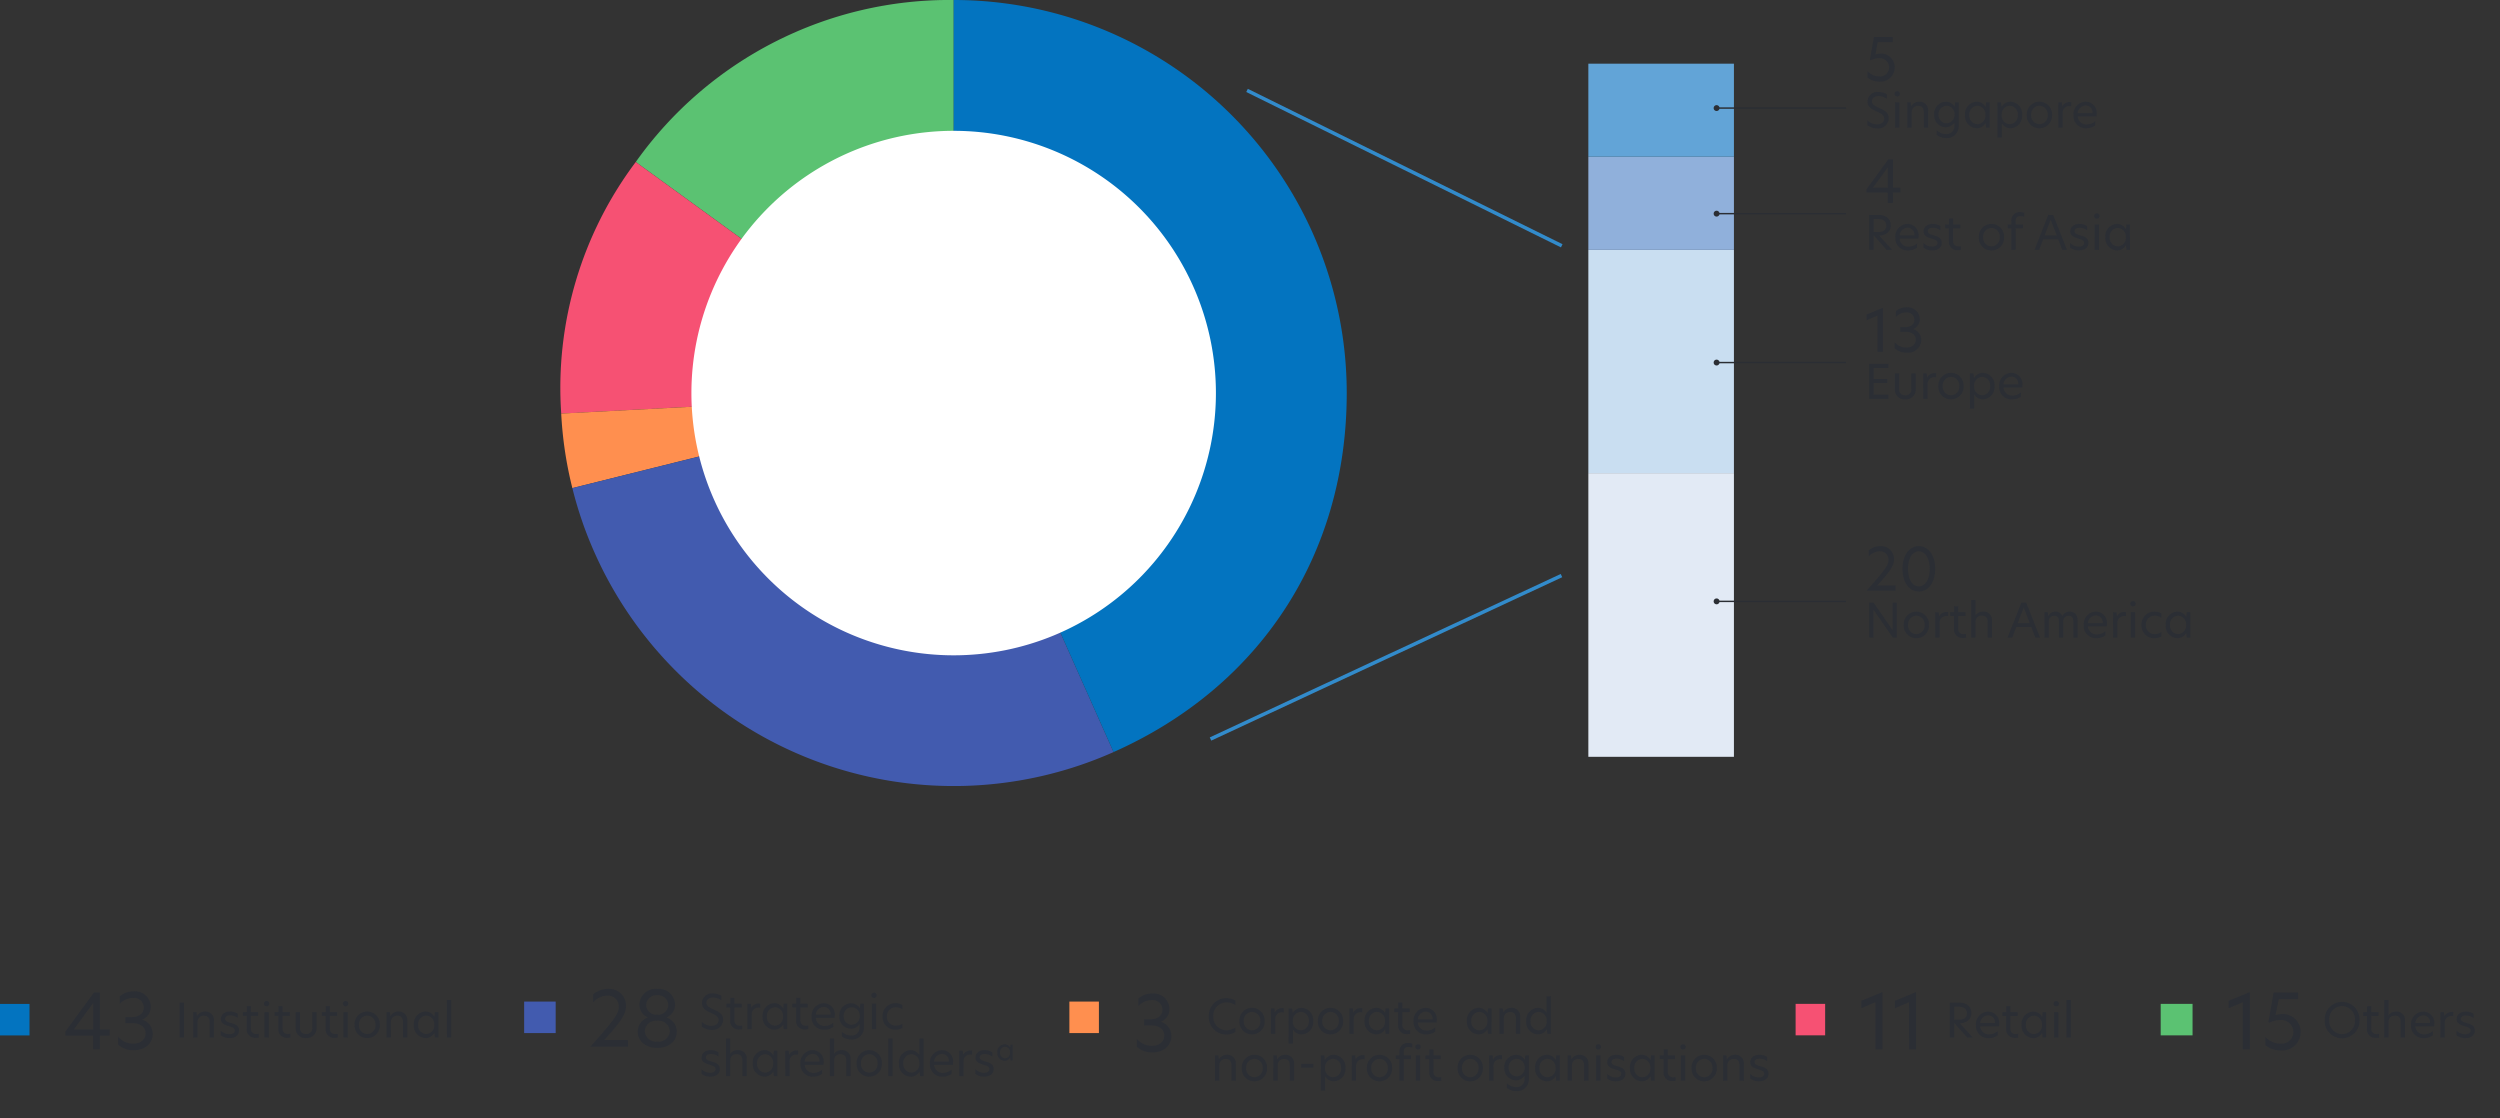 <svg xmlns="http://www.w3.org/2000/svg" xmlns:xlink="http://www.w3.org/1999/xlink" width="426.057" height="190.581" viewBox="0 0 426.057 190.581">
  <rect x="0" y="0" width="426.057" height="190.581" fill="#333333" stroke="none"/>
  <defs>
    <clipPath id="clip-path">
      <path id="Path_976" data-name="Path 976" d="M0,0H426.057V-182.183H0Z" fill="none"/>
    </clipPath>
    <clipPath id="clip-path-3">
      <path id="Path_976-3" data-name="Path 976" d="M0,7.85H426.057V-182.183H0Z" fill="none"/>
    </clipPath>
    <clipPath id="clip-path-5">
      <path id="Path_976-5" data-name="Path 976" d="M0,8.4H426.057v-190.58H0Z" fill="none"/>
    </clipPath>
  </defs>
  <g id="Group_712" data-name="Group 712" transform="translate(0 182.183)">
    <path id="Path_975" data-name="Path 975" d="M0-5.723H5.031v-5.368H0Z" fill="#0374c0"/>
    <g id="Group_684" data-name="Group 684" clip-path="url(#clip-path)">
      <path id="Path_1021" data-name="Path 1021" d="M6.318-9.672h-1L.455-3.029V-2.3H5.174V0H6.318V-2.3H7.982V-3.367H6.318Zm-4.433,6.3V-3.38l3.289-4.5v4.511ZM9.7-9v1.287A3,3,0,0,1,11.949-8.74a1.653,1.653,0,0,1,1.289.391,1.653,1.653,0,0,1,.57,1.221c0,.975-.728,1.664-2.2,1.664h-.936v1.027h1.209c1.4,0,2.236.715,2.236,1.729S13.3-.949,11.986-.949A3.306,3.306,0,0,1,9.438-2.132V-.78A3.845,3.845,0,0,0,12.09.169c2.11,0,3.237-1.339,3.237-2.769a2.507,2.507,0,0,0-1.768-2.431v-.026A2.354,2.354,0,0,0,15-7.28,2.687,2.687,0,0,0,14.095-9.2a2.687,2.687,0,0,0-2.02-.664A3.47,3.47,0,0,0,9.7-9Z" transform="translate(10.7 -3.369)" fill="#2b2e34"/>
    </g>
    <path id="Path_1022" data-name="Path 1022" d="M.816,0H1.56V-5.952H.816ZM5.128-4.424A1.561,1.561,0,0,0,3.8-3.672H3.776L3.7-4.328H3.128V0h.736V-2.64a1.047,1.047,0,0,1,.306-.774,1.047,1.047,0,0,1,.774-.306c.648,0,.992.36.992,1.12V0h.736V-2.864A1.453,1.453,0,0,0,6.256-4,1.453,1.453,0,0,0,5.128-4.424Zm4.28,0c-.96,0-1.56.544-1.56,1.272,0,.76.632.992,1.344,1.208.624.192,1.032.328,1.032.744,0,.384-.336.64-.92.64a2.054,2.054,0,0,1-1.472-.616v.792a2.392,2.392,0,0,0,1.5.48c1,0,1.616-.512,1.616-1.3,0-.872-.752-1.088-1.416-1.28-.584-.168-.96-.312-.96-.7,0-.352.3-.584.848-.584a2.044,2.044,0,0,1,1.3.448v-.728A2.266,2.266,0,0,0,9.408-4.424Zm3.56-.92h-.7v1.016H11.6v.64h.648v2.176a1.432,1.432,0,0,0,.4,1.146,1.432,1.432,0,0,0,1.139.422A2.711,2.711,0,0,0,14.3.008v-.64a2.238,2.238,0,0,1-.384.04.859.859,0,0,1-.706-.246.859.859,0,0,1-.246-.706V-3.688H14.2v-.64h-1.24ZM15.28,0h.736V-4.328H15.28Zm-.088-5.768a.439.439,0,0,0,.131.322.439.439,0,0,0,.325.126.439.439,0,0,0,.325-.126.439.439,0,0,0,.131-.322.439.439,0,0,0-.131-.322.439.439,0,0,0-.325-.126.439.439,0,0,0-.325.126.439.439,0,0,0-.131.322Zm3.168.424h-.7v1.016H17v.64h.648v2.176a1.432,1.432,0,0,0,.4,1.144,1.432,1.432,0,0,0,1.137.424A2.711,2.711,0,0,0,19.7.008v-.64a2.238,2.238,0,0,1-.384.04.859.859,0,0,1-.706-.246.859.859,0,0,1-.246-.706V-3.688H19.6v-.64H18.36Zm4,5.44a1.667,1.667,0,0,0,1.3-.473,1.667,1.667,0,0,0,.5-1.287V-4.328h-.736v2.68a.975.975,0,0,1-.282.774.975.975,0,0,1-.774.282A.959.959,0,0,1,21.6-.881a.959.959,0,0,1-.265-.767v-2.68H20.6v2.664a1.646,1.646,0,0,0,.476,1.285A1.646,1.646,0,0,0,22.36.1Zm4.064-5.44h-.7v1.016H25.06v.64h.64v2.176a1.432,1.432,0,0,0,.406,1.147,1.432,1.432,0,0,0,1.142.421A2.711,2.711,0,0,0,27.76.008v-.64a2.238,2.238,0,0,1-.384.04.859.859,0,0,1-.706-.246.859.859,0,0,1-.246-.706V-3.688h1.24v-.64h-1.24ZM28.736,0h.736V-4.328h-.736Zm-.088-5.768a.439.439,0,0,0,.131.322.439.439,0,0,0,.325.126.439.439,0,0,0,.325-.126.439.439,0,0,0,.131-.322.439.439,0,0,0-.131-.322.439.439,0,0,0-.325-.126.439.439,0,0,0-.325.126.439.439,0,0,0-.131.322ZM32.792.1A2.147,2.147,0,0,0,34.35-.569a2.147,2.147,0,0,0,.586-1.591,2.149,2.149,0,0,0-.586-1.593,2.149,2.149,0,0,0-1.558-.671,2.157,2.157,0,0,0-1.566.668,2.157,2.157,0,0,0-.594,1.6,2.15,2.15,0,0,0,.593,1.6A2.15,2.15,0,0,0,32.792.1ZM31.376-2.16a1.457,1.457,0,0,1,.368-1.093,1.457,1.457,0,0,1,1.048-.483,1.455,1.455,0,0,1,1.043.485A1.455,1.455,0,0,1,34.2-2.16a1.453,1.453,0,0,1-.367,1.086,1.453,1.453,0,0,1-1.041.482,1.449,1.449,0,0,1-1.047-.478,1.449,1.449,0,0,1-.369-1.09Zm6.712-2.264a1.561,1.561,0,0,0-1.328.752h-.024l-.08-.656h-.568V0h.736V-2.64a1.047,1.047,0,0,1,.3-.772A1.047,1.047,0,0,1,37.9-3.72c.648,0,.992.36.992,1.12V0h.736V-2.864a1.453,1.453,0,0,0-.415-1.131,1.453,1.453,0,0,0-1.125-.429ZM42.7.1a1.727,1.727,0,0,0,1.536-.888h.008L44.328,0h.6V-4.328h-.6l-.088.8h-.008a1.735,1.735,0,0,0-1.536-.9,2.094,2.094,0,0,0-1.463.718,2.094,2.094,0,0,0-.5,1.55,2.1,2.1,0,0,0,.511,1.544A2.1,2.1,0,0,0,42.7.1ZM41.472-2.16a1.437,1.437,0,0,1,.348-1.085,1.437,1.437,0,0,1,1.028-.491,1.438,1.438,0,0,1,1.02.491,1.438,1.438,0,0,1,.348,1.077,1.44,1.44,0,0,1-.346,1.081,1.44,1.44,0,0,1-1.022.495,1.434,1.434,0,0,1-1.026-.487,1.434,1.434,0,0,1-.35-1.081ZM46.368,0H47.1V-6.4h-.736Z" transform="translate(29.793 -5.369)" fill="#2b2e34"/>
    <path id="Path_977" data-name="Path 977" d="M89.326-6.123H94.7v-5.369H89.326Z" fill="#425baf"/>
    <g id="Group_685" data-name="Group 685" clip-path="url(#clip-path)">
      <path id="Path_1023" data-name="Path 1023" d="M.481,0H6.9V-1.144H2.834C5.252-3.783,6.552-5.369,6.552-6.9A2.855,2.855,0,0,0,5.7-9.057a2.855,2.855,0,0,0-2.174-.81,3.883,3.883,0,0,0-2.574.949v1.352a3.363,3.363,0,0,1,2.47-1.157A1.835,1.835,0,0,1,4.784-8.2,1.835,1.835,0,0,1,5.33-6.838C5.33-5.707,4.784-4.81.481,0Zm13-4.979v-.026a2.386,2.386,0,0,0,1.443-2.223,2.786,2.786,0,0,0-.957-1.97,2.786,2.786,0,0,0-2.085-.669,2.788,2.788,0,0,0-2.089.675A2.788,2.788,0,0,0,8.84-7.215a2.375,2.375,0,0,0,1.443,2.21v.026A2.531,2.531,0,0,0,8.567-2.548C8.567-1.014,9.88.195,11.882.195,13.91.195,15.21-1,15.21-2.548a2.526,2.526,0,0,0-1.729-2.431ZM9.763-2.652a1.884,1.884,0,0,1,.67-1.354,1.884,1.884,0,0,1,1.449-.427,1.9,1.9,0,0,1,1.462.422,1.9,1.9,0,0,1,.683,1.359A1.917,1.917,0,0,1,13.338-1.3a1.917,1.917,0,0,1-1.456.428,1.907,1.907,0,0,1-1.442-.435,1.907,1.907,0,0,1-.677-1.346ZM10-7.137a1.726,1.726,0,0,1,.587-1.231,1.726,1.726,0,0,1,1.3-.42,1.742,1.742,0,0,1,1.293.426,1.742,1.742,0,0,1,.592,1.225,1.715,1.715,0,0,1-.576,1.253,1.715,1.715,0,0,1-1.312.424,1.715,1.715,0,0,1-1.308-.426A1.715,1.715,0,0,1,10-7.137Z" transform="translate(100.124 -3.791)" fill="#2b2e34"/>
    </g>
    <g id="Group">
      <path id="Path_1024" data-name="Path 1024" d="M2.408-6.08a1.677,1.677,0,0,0-1.3.4,1.677,1.677,0,0,0-.58,1.228c0,.944.7,1.3,1.576,1.7.832.376,1.272.648,1.272,1.2,0,.64-.576.992-1.24.992A2.369,2.369,0,0,1,.5-1.256v.832A2.8,2.8,0,0,0,2.168.128,1.787,1.787,0,0,0,3.534-.3a1.787,1.787,0,0,0,.61-1.3c0-.976-.728-1.36-1.632-1.76C1.7-3.728,1.28-3.976,1.28-4.5c0-.592.528-.888,1.136-.888a2.528,2.528,0,0,1,1.408.464v-.768A2.788,2.788,0,0,0,2.408-6.08Zm3.656.736h-.7v1.016H4.7v.64h.648v2.176a1.432,1.432,0,0,0,.4,1.144A1.432,1.432,0,0,0,6.888.056,2.711,2.711,0,0,0,7.4.008v-.64a2.238,2.238,0,0,1-.384.04A.859.859,0,0,1,6.31-.838a.859.859,0,0,1-.246-.706V-3.688H7.3v-.64H6.064ZM8.28,0h.736V-2.464a1.122,1.122,0,0,1,.306-.869,1.122,1.122,0,0,1,.854-.347,1.862,1.862,0,0,1,.3.032v-.7a1.55,1.55,0,0,0-.288-.024,1.4,1.4,0,0,0-1.24.736h0l-.08-.688H8.28Zm4.544.1A1.727,1.727,0,0,0,14.36-.792h.008L14.456,0h.6V-4.328h-.6l-.088.8H14.36a1.735,1.735,0,0,0-1.536-.9,2.094,2.094,0,0,0-1.463.718,2.094,2.094,0,0,0-.5,1.55,2.1,2.1,0,0,0,.51,1.543A2.1,2.1,0,0,0,12.824.1ZM11.6-2.16a1.437,1.437,0,0,1,.348-1.085,1.437,1.437,0,0,1,1.028-.491A1.438,1.438,0,0,1,14-3.245a1.438,1.438,0,0,1,.348,1.077A1.44,1.44,0,0,1,14-1.087a1.44,1.44,0,0,1-1.022.495,1.434,1.434,0,0,1-1.026-.487A1.434,1.434,0,0,1,11.6-2.16Zm5.7-3.184h-.7v1.016h-.664v.64h.648v2.176a1.432,1.432,0,0,0,.4,1.146,1.432,1.432,0,0,0,1.139.422A2.711,2.711,0,0,0,18.64.008v-.64a2.238,2.238,0,0,1-.384.04.859.859,0,0,1-.706-.246.859.859,0,0,1-.246-.706V-3.688h1.24v-.64H17.3ZM21.4.1a2.522,2.522,0,0,0,1.512-.48v-.728a2.236,2.236,0,0,1-1.456.568,1.475,1.475,0,0,1-1.528-1.38h3.208a1.965,1.965,0,0,0,.024-.328,1.913,1.913,0,0,0-.441-1.506,1.913,1.913,0,0,0-1.419-.67,2.125,2.125,0,0,0-1.536.69,2.125,2.125,0,0,0-.552,1.59A2.083,2.083,0,0,0,19.8-.526,2.083,2.083,0,0,0,21.4.1ZM19.928-2.472a1.411,1.411,0,0,1,1.36-1.312,1.179,1.179,0,0,1,.872.4,1.179,1.179,0,0,1,.288.914ZM25.9-4.416a2.071,2.071,0,0,0-1.433.681,2.071,2.071,0,0,0-.531,1.5,2.054,2.054,0,0,0,.528,1.495A2.054,2.054,0,0,0,25.9-.072a1.763,1.763,0,0,0,1.488-.816v.656a1.337,1.337,0,0,1-.428.966,1.337,1.337,0,0,1-1,.354A2.362,2.362,0,0,1,24.38.448V1.24A2.739,2.739,0,0,0,26,1.776a2.021,2.021,0,0,0,1.539-.589,2.021,2.021,0,0,0,.589-1.539V-4.328h-.6l-.088.752a1.775,1.775,0,0,0-1.54-.84ZM24.68-2.232a1.412,1.412,0,0,1,.366-1.04,1.412,1.412,0,0,1,1-.46,1.389,1.389,0,0,1,1,.443,1.389,1.389,0,0,1,.369,1.029,1.422,1.422,0,0,1-.362,1.05,1.422,1.422,0,0,1-1.006.47,1.408,1.408,0,0,1-1-.456,1.408,1.408,0,0,1-.368-1.036ZM29.488,0h.736V-4.328h-.736ZM29.4-5.768a.439.439,0,0,0,.131.322.439.439,0,0,0,.325.126.439.439,0,0,0,.325-.126.439.439,0,0,0,.131-.322.439.439,0,0,0-.131-.322.439.439,0,0,0-.325-.126.439.439,0,0,0-.325.126.439.439,0,0,0-.131.322Zm2.648,3.6a1.493,1.493,0,0,1,.405-1.1,1.493,1.493,0,0,1,1.075-.468,1.826,1.826,0,0,1,1.16.368V-4.12a2.217,2.217,0,0,0-1.2-.3,2.174,2.174,0,0,0-1.575.659A2.174,2.174,0,0,0,31.3-2.168a2.171,2.171,0,0,0,.606,1.6A2.171,2.171,0,0,0,33.488.1a2.4,2.4,0,0,0,1.2-.3V-.944a1.852,1.852,0,0,1-1.152.352,1.492,1.492,0,0,1-1.083-.468,1.492,1.492,0,0,1-.4-1.108Z" transform="translate(119.1 -6.791)" fill="#2b2e34"/>
    </g>
    <g id="Group_686" data-name="Group 686" clip-path="url(#clip-path-3)">
      <path id="Path_1025" data-name="Path 1025" d="M2.032-4.424c-.96,0-1.56.544-1.56,1.272,0,.76.632.992,1.344,1.208.624.192,1.032.328,1.032.744,0,.384-.336.64-.92.64A2.054,2.054,0,0,1,.456-1.176v.792a2.392,2.392,0,0,0,1.5.48c1,0,1.616-.512,1.616-1.3,0-.872-.752-1.088-1.416-1.28-.584-.168-.96-.312-.96-.7,0-.352.3-.584.848-.584a2.044,2.044,0,0,1,1.3.448v-.728A2.266,2.266,0,0,0,2.032-4.424ZM5.352-6.4H4.616V0h.736V-2.68a1,1,0,0,1,.3-.774,1,1,0,0,1,.781-.282c.664,0,.992.368.992,1.128V0H8.16V-2.864a1.427,1.427,0,0,0-.411-1.149A1.427,1.427,0,0,0,6.6-4.424a1.489,1.489,0,0,0-1.24.616H5.352Zm5.8,6.5a1.727,1.727,0,0,0,1.536-.888H12.7L12.784,0h.6V-4.328h-.6l-.088.8h-.008a1.735,1.735,0,0,0-1.536-.9,2.094,2.094,0,0,0-1.463.718,2.094,2.094,0,0,0-.5,1.55,2.1,2.1,0,0,0,.51,1.543A2.1,2.1,0,0,0,11.152.1ZM9.928-2.16a1.437,1.437,0,0,1,.346-1.084A1.437,1.437,0,0,1,11.3-3.736a1.438,1.438,0,0,1,1.02.491,1.438,1.438,0,0,1,.348,1.077,1.44,1.44,0,0,1-.346,1.081A1.44,1.44,0,0,1,11.3-.592a1.434,1.434,0,0,1-1.024-.489A1.434,1.434,0,0,1,9.928-2.16ZM14.728,0h.736V-2.464a1.122,1.122,0,0,1,.306-.869,1.122,1.122,0,0,1,.854-.347,1.862,1.862,0,0,1,.3.032v-.7a1.55,1.55,0,0,0-.288-.024,1.4,1.4,0,0,0-1.24.736h-.008l-.08-.688h-.584ZM19.5.1a2.522,2.522,0,0,0,1.512-.48v-.728a2.236,2.236,0,0,1-1.456.568,1.475,1.475,0,0,1-1.524-1.38H21.24a1.965,1.965,0,0,0,.024-.328,1.913,1.913,0,0,0-.442-1.508A1.913,1.913,0,0,0,19.4-4.424a2.125,2.125,0,0,0-1.536.69,2.125,2.125,0,0,0-.552,1.59A2.083,2.083,0,0,0,17.9-.526,2.083,2.083,0,0,0,19.5.1ZM18.032-2.472a1.411,1.411,0,0,1,1.36-1.312,1.179,1.179,0,0,1,.872.4,1.179,1.179,0,0,1,.288.914ZM23.056-6.4H22.32V0h.736V-2.68a1,1,0,0,1,.3-.774,1,1,0,0,1,.781-.282c.664,0,.992.368.992,1.128V0h.736V-2.864a1.427,1.427,0,0,0-.411-1.149A1.427,1.427,0,0,0,24.3-4.424a1.489,1.489,0,0,0-1.24.616h-.008ZM29.048.1a2.147,2.147,0,0,0,1.558-.669,2.147,2.147,0,0,0,.586-1.591,2.149,2.149,0,0,0-.586-1.593,2.149,2.149,0,0,0-1.558-.671,2.157,2.157,0,0,0-1.566.668,2.157,2.157,0,0,0-.594,1.6,2.15,2.15,0,0,0,.593,1.6A2.15,2.15,0,0,0,29.048.1ZM27.632-2.16A1.457,1.457,0,0,1,28-3.253a1.457,1.457,0,0,1,1.048-.483,1.455,1.455,0,0,1,1.043.485,1.455,1.455,0,0,1,.365,1.091,1.453,1.453,0,0,1-.367,1.086,1.453,1.453,0,0,1-1.041.482A1.449,1.449,0,0,1,28-1.07a1.449,1.449,0,0,1-.369-1.09ZM32.28,0h.736V-6.4H32.28Zm3.792.1a1.749,1.749,0,0,0,1.544-.888L37.7,0h.6V-6.4h-.736v2.824a1.7,1.7,0,0,0-1.5-.848,2.084,2.084,0,0,0-1.462.715,2.084,2.084,0,0,0-.5,1.549,2.091,2.091,0,0,0,.508,1.547A2.091,2.091,0,0,0,36.072.1ZM34.84-2.16a1.442,1.442,0,0,1,.352-1.086,1.442,1.442,0,0,1,1.032-.49,1.432,1.432,0,0,1,1.016.492,1.432,1.432,0,0,1,.344,1.076,1.435,1.435,0,0,1-.341,1.08,1.435,1.435,0,0,1-1.019.5,1.44,1.44,0,0,1-1.029-.486A1.44,1.44,0,0,1,34.84-2.16ZM41.56.1a2.522,2.522,0,0,0,1.512-.48v-.728a2.236,2.236,0,0,1-1.456.568,1.475,1.475,0,0,1-1.528-1.38H43.3a1.965,1.965,0,0,0,.024-.328,1.913,1.913,0,0,0-.442-1.508,1.913,1.913,0,0,0-1.422-.668,2.125,2.125,0,0,0-1.536.69,2.125,2.125,0,0,0-.552,1.59,2.083,2.083,0,0,0,.585,1.618A2.083,2.083,0,0,0,41.56.1ZM40.088-2.472a1.411,1.411,0,0,1,1.36-1.312,1.179,1.179,0,0,1,.872.4,1.179,1.179,0,0,1,.288.914ZM44.376,0h.736V-2.464a1.122,1.122,0,0,1,.306-.869,1.122,1.122,0,0,1,.854-.347,1.862,1.862,0,0,1,.3.032v-.7a1.55,1.55,0,0,0-.288-.024,1.4,1.4,0,0,0-1.24.736h0l-.08-.688h-.584ZM48.7-4.424c-.96,0-1.56.544-1.56,1.272,0,.76.632.992,1.344,1.208.624.192,1.032.328,1.032.744,0,.384-.336.64-.92.64a2.054,2.054,0,0,1-1.472-.616v.792a2.392,2.392,0,0,0,1.5.48c1,0,1.616-.512,1.616-1.3,0-.872-.752-1.088-1.416-1.28-.584-.168-.96-.312-.96-.7,0-.352.3-.584.848-.584a2.044,2.044,0,0,1,1.3.448v-.728A2.266,2.266,0,0,0,48.7-4.424Z" transform="translate(119.1 1.209)" fill="#2b2e34"/>
      <path id="Path_1026" data-name="Path 1026" d="M1.475.06a1.08,1.08,0,0,0,.96-.56H2.44L2.5,0h.37V-2.7H2.5l-.055.5h-.01a1.084,1.084,0,0,0-.96-.56,1.309,1.309,0,0,0-.911.446,1.309,1.309,0,0,0-.319.964,1.31,1.31,0,0,0,.319.963A1.31,1.31,0,0,0,1.475.06ZM.71-1.35a.9.9,0,0,1,.218-.678.9.9,0,0,1,.642-.307.9.9,0,0,1,.637.307.9.9,0,0,1,.218.673.9.9,0,0,1-.216.676A.9.9,0,0,1,1.57-.37.9.9,0,0,1,.93-.676.9.9,0,0,1,.71-1.35Z" transform="translate(169.715 -1.455)" fill="#2b2e34"/>
    </g>
    <path id="Path_980" data-name="Path 980" d="M182.248-6.123h5.031v-5.369h-5.031Z" fill="#ff8f4f"/>
    <g id="Group_687" data-name="Group 687" clip-path="url(#clip-path)">
      <path id="Path_1027" data-name="Path 1027" d="M1.053-9v1.287A3,3,0,0,1,3.3-8.736a1.653,1.653,0,0,1,1.291.39,1.653,1.653,0,0,1,.57,1.222c0,.975-.728,1.664-2.2,1.664H2.028v1.027H3.237c1.4,0,2.236.715,2.236,1.729S4.654-.949,3.341-.949A3.306,3.306,0,0,1,.793-2.132V-.78A3.845,3.845,0,0,0,3.445.169C5.551.169,6.682-1.17,6.682-2.6A2.507,2.507,0,0,0,4.914-5.031v-.026A2.354,2.354,0,0,0,6.357-7.28,2.687,2.687,0,0,0,5.452-9.2a2.687,2.687,0,0,0-2.02-.664A3.47,3.47,0,0,0,1.053-9Z" transform="translate(192.948 -3)" fill="#2b2e34"/>
    </g>
    <g id="Group-2" data-name="Group">
      <path id="Path_1028" data-name="Path 1028" d="M4.96-.288V-1.08a2.7,2.7,0,0,1-1.544.488A2.273,2.273,0,0,1,1.8-1.314a2.273,2.273,0,0,1-.608-1.662A2.263,2.263,0,0,1,1.8-4.641,2.263,2.263,0,0,1,3.416-5.36a2.7,2.7,0,0,1,1.544.48v-.784a3.035,3.035,0,0,0-1.576-.408,2.953,2.953,0,0,0-2.137.912A2.953,2.953,0,0,0,.432-2.984,2.962,2.962,0,0,0,1.244-.8,2.962,2.962,0,0,0,3.384.12,3.057,3.057,0,0,0,4.96-.288ZM7.8.1A2.147,2.147,0,0,0,9.358-.569,2.147,2.147,0,0,0,9.944-2.16a2.149,2.149,0,0,0-.586-1.593A2.149,2.149,0,0,0,7.8-4.424a2.157,2.157,0,0,0-1.566.668,2.157,2.157,0,0,0-.594,1.6,2.15,2.15,0,0,0,.593,1.6A2.15,2.15,0,0,0,7.8.1ZM6.384-2.16a1.457,1.457,0,0,1,.368-1.093A1.457,1.457,0,0,1,7.8-3.736a1.455,1.455,0,0,1,1.043.485A1.455,1.455,0,0,1,9.208-2.16a1.453,1.453,0,0,1-.367,1.086A1.453,1.453,0,0,1,7.8-.592,1.449,1.449,0,0,1,6.753-1.07a1.449,1.449,0,0,1-.369-1.09ZM11.016,0h.736V-2.464a1.122,1.122,0,0,1,.306-.869,1.122,1.122,0,0,1,.854-.347,1.862,1.862,0,0,1,.3.032v-.7a1.55,1.55,0,0,0-.288-.024,1.4,1.4,0,0,0-1.24.736h0l-.08-.688h-.584Zm3.008,1.68h.736V-.752A1.722,1.722,0,0,0,16.26.1a2.078,2.078,0,0,0,1.462-.715,2.078,2.078,0,0,0,.5-1.549,2.086,2.086,0,0,0-.507-1.544,2.086,2.086,0,0,0-1.461-.712,1.744,1.744,0,0,0-1.536.9l-.088-.8h-.6Zm.72-3.84a1.435,1.435,0,0,1,.34-1.079,1.435,1.435,0,0,1,1.016-.5,1.434,1.434,0,0,1,1.029.486,1.434,1.434,0,0,1,.351,1.082,1.432,1.432,0,0,1-.347,1.088A1.432,1.432,0,0,1,16.1-.592a1.432,1.432,0,0,1-1.014-.494,1.432,1.432,0,0,1-.342-1.074ZM21.176.1a2.147,2.147,0,0,0,1.558-.669A2.147,2.147,0,0,0,23.32-2.16a2.149,2.149,0,0,0-.586-1.593,2.149,2.149,0,0,0-1.558-.671,2.157,2.157,0,0,0-1.566.668,2.157,2.157,0,0,0-.594,1.6,2.15,2.15,0,0,0,.593,1.6A2.15,2.15,0,0,0,21.176.1ZM19.76-2.16a1.457,1.457,0,0,1,.368-1.093,1.457,1.457,0,0,1,1.048-.483,1.455,1.455,0,0,1,1.043.485,1.455,1.455,0,0,1,.365,1.091,1.453,1.453,0,0,1-.367,1.086,1.453,1.453,0,0,1-1.041.482,1.449,1.449,0,0,1-1.047-.478,1.449,1.449,0,0,1-.369-1.09ZM24.392,0h.736V-2.464a1.122,1.122,0,0,1,.306-.869,1.122,1.122,0,0,1,.854-.347,1.862,1.862,0,0,1,.3.032v-.7a1.55,1.55,0,0,0-.288-.024,1.4,1.4,0,0,0-1.24.736h-.008l-.08-.688h-.584Zm4.544.1a1.727,1.727,0,0,0,1.536-.888h.008L30.568,0h.6V-4.328h-.6l-.088.8h-.008a1.735,1.735,0,0,0-1.536-.9,2.094,2.094,0,0,0-1.463.718,2.094,2.094,0,0,0-.5,1.55,2.1,2.1,0,0,0,.51,1.543A2.1,2.1,0,0,0,28.936.1ZM27.712-2.16a1.437,1.437,0,0,1,.348-1.085,1.437,1.437,0,0,1,1.028-.491,1.438,1.438,0,0,1,1.02.491,1.438,1.438,0,0,1,.348,1.077,1.44,1.44,0,0,1-.346,1.081,1.44,1.44,0,0,1-1.022.495,1.434,1.434,0,0,1-1.026-.487,1.434,1.434,0,0,1-.35-1.081Zm5.7-3.184h-.7v1.016h-.664v.64H32.7v2.176a1.432,1.432,0,0,0,.4,1.144A1.432,1.432,0,0,0,34.24.056a2.711,2.711,0,0,0,.512-.048v-.64a2.238,2.238,0,0,1-.384.04.859.859,0,0,1-.706-.246.859.859,0,0,1-.246-.706V-3.688h1.24v-.64h-1.24ZM37.512.1a2.522,2.522,0,0,0,1.512-.48v-.728a2.236,2.236,0,0,1-1.456.568A1.475,1.475,0,0,1,36.04-1.92h3.208a1.964,1.964,0,0,0,.024-.328,1.913,1.913,0,0,0-.442-1.508,1.913,1.913,0,0,0-1.422-.668,2.125,2.125,0,0,0-1.536.69,2.125,2.125,0,0,0-.552,1.59,2.083,2.083,0,0,0,.586,1.62A2.083,2.083,0,0,0,37.512.1ZM36.04-2.472A1.411,1.411,0,0,1,37.4-3.784a1.179,1.179,0,0,1,.872.4,1.179,1.179,0,0,1,.288.914Z" transform="translate(205.579 -6)" fill="#2b2e34"/>
      <path id="Path_1029" data-name="Path 1029" d="M2.36.1A1.727,1.727,0,0,0,3.9-.792h0L3.992,0h.6V-4.328h-.6l-.088.8h0a1.735,1.735,0,0,0-1.536-.9A2.094,2.094,0,0,0,.9-3.711,2.094,2.094,0,0,0,.392-2.16,2.1,2.1,0,0,0,.9-.617,2.1,2.1,0,0,0,2.36.1ZM1.136-2.16a1.437,1.437,0,0,1,.348-1.085,1.437,1.437,0,0,1,1.028-.491,1.438,1.438,0,0,1,1.02.491A1.438,1.438,0,0,1,3.88-2.168a1.44,1.44,0,0,1-.346,1.081,1.44,1.44,0,0,1-1.022.495,1.434,1.434,0,0,1-1.026-.487,1.434,1.434,0,0,1-.35-1.081Zm6.8-2.264a1.561,1.561,0,0,0-1.328.752H6.584L6.5-4.328H5.936V0h.736V-2.64a1.047,1.047,0,0,1,.306-.774,1.047,1.047,0,0,1,.774-.306c.648,0,.992.36.992,1.12V0H9.48V-2.864A1.453,1.453,0,0,0,9.064-4a1.453,1.453,0,0,0-1.128-.428ZM12.472.1a1.749,1.749,0,0,0,1.544-.888L14.1,0h.6V-6.4h-.736v2.824a1.7,1.7,0,0,0-1.5-.848A2.084,2.084,0,0,0,11-3.709a2.084,2.084,0,0,0-.5,1.549,2.091,2.091,0,0,0,.508,1.547A2.091,2.091,0,0,0,12.472.1ZM11.24-2.16a1.442,1.442,0,0,1,.352-1.086,1.442,1.442,0,0,1,1.032-.49,1.432,1.432,0,0,1,1.016.492,1.432,1.432,0,0,1,.344,1.076,1.435,1.435,0,0,1-.341,1.08,1.435,1.435,0,0,1-1.019.5,1.44,1.44,0,0,1-1.029-.486A1.44,1.44,0,0,1,11.24-2.16Z" transform="translate(249.604 -6)" fill="#2b2e34"/>
    </g>
    <g id="Group_688" data-name="Group 688" clip-path="url(#clip-path-5)">
      <path id="Path_1030" data-name="Path 1030" d="M2.672-4.424a1.561,1.561,0,0,0-1.328.752H1.32l-.08-.656H.672V0h.736V-2.64a1.047,1.047,0,0,1,.306-.774,1.047,1.047,0,0,1,.774-.306c.648,0,.992.36.992,1.12V0h.736V-2.864A1.453,1.453,0,0,0,3.8-4a1.453,1.453,0,0,0-1.128-.428ZM7.392.1A2.147,2.147,0,0,0,8.95-.569,2.147,2.147,0,0,0,9.536-2.16,2.149,2.149,0,0,0,8.95-3.753a2.149,2.149,0,0,0-1.558-.671,2.157,2.157,0,0,0-1.566.668,2.157,2.157,0,0,0-.594,1.6,2.15,2.15,0,0,0,.593,1.6A2.15,2.15,0,0,0,7.392.1ZM5.976-2.16a1.457,1.457,0,0,1,.368-1.093,1.457,1.457,0,0,1,1.048-.483,1.455,1.455,0,0,1,1.043.485A1.455,1.455,0,0,1,8.8-2.16a1.453,1.453,0,0,1-.367,1.086,1.453,1.453,0,0,1-1.041.482A1.449,1.449,0,0,1,6.345-1.07a1.449,1.449,0,0,1-.369-1.09Zm6.632-2.264a1.561,1.561,0,0,0-1.328.752h-.024l-.08-.656h-.568V0h.736V-2.64a1.047,1.047,0,0,1,.306-.774,1.047,1.047,0,0,1,.774-.306c.648,0,.992.36.992,1.12V0h.736V-2.864A1.453,1.453,0,0,0,13.736-4a1.453,1.453,0,0,0-1.128-.428Zm2.76,2.192H17.44v-.64H15.368ZM18.7,1.68h.736V-.752a1.722,1.722,0,0,0,1.5.848A2.078,2.078,0,0,0,22.4-.618a2.078,2.078,0,0,0,.5-1.55,2.086,2.086,0,0,0-.507-1.544,2.086,2.086,0,0,0-1.461-.712,1.744,1.744,0,0,0-1.536.9l-.088-.8h-.6Zm.72-3.84a1.435,1.435,0,0,1,.341-1.08,1.435,1.435,0,0,1,1.019-.5,1.434,1.434,0,0,1,1.029.486,1.434,1.434,0,0,1,.351,1.082,1.432,1.432,0,0,1-.346,1.087,1.432,1.432,0,0,1-1.03.489,1.432,1.432,0,0,1-1.016-.492,1.432,1.432,0,0,1-.344-1.076ZM23.976,0h.736V-2.464a1.122,1.122,0,0,1,.306-.869,1.122,1.122,0,0,1,.854-.347,1.862,1.862,0,0,1,.3.032v-.7a1.55,1.55,0,0,0-.288-.024,1.4,1.4,0,0,0-1.24.736h0l-.08-.688h-.584Zm4.736.1A2.147,2.147,0,0,0,30.27-.569a2.147,2.147,0,0,0,.586-1.591,2.149,2.149,0,0,0-.586-1.593,2.149,2.149,0,0,0-1.558-.671,2.157,2.157,0,0,0-1.566.668,2.157,2.157,0,0,0-.594,1.6,2.15,2.15,0,0,0,.593,1.6A2.15,2.15,0,0,0,28.712.1ZM27.3-2.16a1.457,1.457,0,0,1,.368-1.093,1.457,1.457,0,0,1,1.048-.483,1.455,1.455,0,0,1,1.041.486,1.455,1.455,0,0,1,.363,1.09,1.453,1.453,0,0,1-.367,1.086,1.453,1.453,0,0,1-1.041.482,1.449,1.449,0,0,1-1.045-.479A1.449,1.449,0,0,1,27.3-2.16ZM32.1,0h.736V-3.688h1.24v-.64H32.824V-4.88c0-.608.3-.872.832-.872a1.858,1.858,0,0,1,.632.112v-.68a2.383,2.383,0,0,0-.72-.12,1.4,1.4,0,0,0-1.058.407,1.4,1.4,0,0,0-.41,1.057v.648h-.624v.64H32.1Zm2.712-5.768a.439.439,0,0,0,.131.322.439.439,0,0,0,.325.126.439.439,0,0,0,.325-.126.439.439,0,0,0,.131-.322.439.439,0,0,0-.131-.322.439.439,0,0,0-.325-.126.439.439,0,0,0-.327.124.439.439,0,0,0-.133.324ZM34.9,0h.736V-4.328H34.9Zm3-5.344h-.7v1.016h-.664v.64h.648v2.176a1.432,1.432,0,0,0,.4,1.142A1.432,1.432,0,0,0,38.72.056a2.711,2.711,0,0,0,.512-.048v-.64a2.238,2.238,0,0,1-.384.04.859.859,0,0,1-.706-.246.859.859,0,0,1-.246-.706V-3.688h1.24v-.64H37.9ZM44.176.1a2.147,2.147,0,0,0,1.558-.669A2.147,2.147,0,0,0,46.32-2.16a2.149,2.149,0,0,0-.586-1.593,2.149,2.149,0,0,0-1.558-.671,2.157,2.157,0,0,0-1.566.668,2.157,2.157,0,0,0-.594,1.6,2.15,2.15,0,0,0,.593,1.6A2.15,2.15,0,0,0,44.176.1ZM42.76-2.16a1.457,1.457,0,0,1,.368-1.093,1.457,1.457,0,0,1,1.048-.483,1.455,1.455,0,0,1,1.043.485,1.455,1.455,0,0,1,.365,1.091,1.453,1.453,0,0,1-.367,1.086,1.453,1.453,0,0,1-1.041.482,1.449,1.449,0,0,1-1.047-.478,1.449,1.449,0,0,1-.369-1.09ZM47.392,0h.736V-2.464a1.122,1.122,0,0,1,.306-.869,1.122,1.122,0,0,1,.854-.347,1.862,1.862,0,0,1,.3.032v-.7a1.55,1.55,0,0,0-.288-.024,1.4,1.4,0,0,0-1.24.736h-.008l-.08-.688h-.584Zm4.544-4.416a2.071,2.071,0,0,0-1.436.679,2.071,2.071,0,0,0-.532,1.5,2.054,2.054,0,0,0,.53,1.5,2.054,2.054,0,0,0,1.438.672,1.763,1.763,0,0,0,1.488-.816v.656A1.337,1.337,0,0,1,53,.734a1.337,1.337,0,0,1-1,.354,2.362,2.362,0,0,1-1.584-.64V1.24a2.739,2.739,0,0,0,1.616.536,2.021,2.021,0,0,0,1.539-.589A2.021,2.021,0,0,0,54.16-.352V-4.328h-.6l-.088.752a1.775,1.775,0,0,0-1.536-.84ZM50.712-2.232a1.412,1.412,0,0,1,.366-1.04,1.412,1.412,0,0,1,1-.46,1.389,1.389,0,0,1,1,.443,1.389,1.389,0,0,1,.369,1.029,1.422,1.422,0,0,1-.363,1.048,1.422,1.422,0,0,1-1,.468,1.408,1.408,0,0,1-1-.455,1.408,1.408,0,0,1-.369-1.033ZM57.192.1a1.727,1.727,0,0,0,1.536-.888h.008L58.824,0h.6V-4.328h-.6l-.088.8h-.008a1.735,1.735,0,0,0-1.536-.9,2.094,2.094,0,0,0-1.463.718,2.094,2.094,0,0,0-.5,1.55,2.1,2.1,0,0,0,.51,1.543A2.1,2.1,0,0,0,57.192.1ZM55.968-2.16a1.437,1.437,0,0,1,.348-1.085,1.437,1.437,0,0,1,1.028-.491,1.438,1.438,0,0,1,1.02.491,1.438,1.438,0,0,1,.348,1.077,1.44,1.44,0,0,1-.346,1.081,1.44,1.44,0,0,1-1.022.495,1.434,1.434,0,0,1-1.026-.487,1.434,1.434,0,0,1-.35-1.081Zm6.8-2.264a1.561,1.561,0,0,0-1.328.752h-.024l-.08-.656h-.568V0H61.5V-2.64a1.047,1.047,0,0,1,.306-.774,1.047,1.047,0,0,1,.774-.306c.648,0,.992.36.992,1.12V0h.736V-2.864a1.453,1.453,0,0,0-.415-1.131,1.453,1.453,0,0,0-1.125-.429ZM65.624,0h.736V-4.328h-.736Zm-.088-5.768a.439.439,0,0,0,.131.322.439.439,0,0,0,.325.126.439.439,0,0,0,.325-.126.439.439,0,0,0,.131-.322.439.439,0,0,0-.131-.322.439.439,0,0,0-.325-.126.439.439,0,0,0-.325.126A.439.439,0,0,0,65.536-5.768ZM69.08-4.424c-.96,0-1.56.544-1.56,1.272,0,.76.632.992,1.344,1.208.624.192,1.032.328,1.032.744,0,.384-.336.64-.92.64A2.054,2.054,0,0,1,67.5-1.176v.792A2.392,2.392,0,0,0,69,.1c1,0,1.616-.512,1.616-1.3,0-.872-.752-1.088-1.416-1.28-.584-.168-.96-.312-.96-.7,0-.352.3-.584.848-.584a2.044,2.044,0,0,1,1.3.448v-.728A2.266,2.266,0,0,0,69.08-4.424ZM73.352.1a1.727,1.727,0,0,0,1.536-.888H74.9L74.984,0h.6V-4.328h-.6l-.088.8h-.008a1.735,1.735,0,0,0-1.536-.9,2.094,2.094,0,0,0-1.463.718,2.094,2.094,0,0,0-.5,1.55,2.1,2.1,0,0,0,.51,1.543A2.1,2.1,0,0,0,73.352.1ZM72.128-2.16a1.437,1.437,0,0,1,.346-1.084A1.437,1.437,0,0,1,73.5-3.736a1.438,1.438,0,0,1,1.02.491,1.438,1.438,0,0,1,.348,1.077,1.44,1.44,0,0,1-.346,1.081A1.44,1.44,0,0,1,73.5-.592a1.434,1.434,0,0,1-1.024-.489,1.434,1.434,0,0,1-.348-1.079Zm5.7-3.184h-.7v1.016h-.664v.64h.648v2.176a1.432,1.432,0,0,0,.4,1.146,1.432,1.432,0,0,0,1.139.422,2.711,2.711,0,0,0,.512-.048v-.64a2.238,2.238,0,0,1-.384.04.859.859,0,0,1-.706-.246.859.859,0,0,1-.246-.706V-3.688h1.24v-.64h-1.24ZM80.064,0H80.8V-4.328h-.736Zm-.088-5.768a.439.439,0,0,0,.131.322.439.439,0,0,0,.325.126.439.439,0,0,0,.325-.126.439.439,0,0,0,.131-.322.439.439,0,0,0-.131-.322.439.439,0,0,0-.325-.126.439.439,0,0,0-.325.126A.439.439,0,0,0,79.976-5.768ZM84.04.1A2.147,2.147,0,0,0,85.6-.569a2.147,2.147,0,0,0,.586-1.591A2.149,2.149,0,0,0,85.6-3.753a2.149,2.149,0,0,0-1.558-.671,2.157,2.157,0,0,0-1.566.668,2.157,2.157,0,0,0-.594,1.6,2.15,2.15,0,0,0,.593,1.6A2.15,2.15,0,0,0,84.04.1ZM82.624-2.16a1.457,1.457,0,0,1,.368-1.093,1.457,1.457,0,0,1,1.048-.483,1.455,1.455,0,0,1,1.043.485,1.455,1.455,0,0,1,.365,1.091,1.453,1.453,0,0,1-.367,1.086,1.453,1.453,0,0,1-1.041.482,1.449,1.449,0,0,1-1.047-.478,1.449,1.449,0,0,1-.369-1.09Zm6.632-2.264a1.561,1.561,0,0,0-1.328.752H87.9l-.08-.656h-.568V0h.736V-2.64a1.047,1.047,0,0,1,.306-.774,1.047,1.047,0,0,1,.774-.306c.648,0,.992.36.992,1.12V0h.74V-2.864A1.453,1.453,0,0,0,90.384-4a1.453,1.453,0,0,0-1.128-.428Zm4.2,0c-.96,0-1.56.544-1.56,1.272,0,.76.632.992,1.344,1.208.624.192,1.032.328,1.032.744,0,.384-.336.64-.92.64a2.054,2.054,0,0,1-1.472-.616v.792a2.392,2.392,0,0,0,1.5.48C94.38.1,95-.416,95-1.2c0-.872-.752-1.088-1.416-1.28-.584-.168-.96-.312-.96-.7,0-.352.3-.584.848-.584a2.044,2.044,0,0,1,1.3.448v-.728a2.266,2.266,0,0,0-1.312-.376Z" transform="translate(206.395 2)" fill="#2b2e34"/>
      <path id="Path_1031" data-name="Path 1031" d="M2.9,0H4.1V-9.711H3.978L.494-8.268v1.261L2.9-8.034ZM8.632,0h1.2V-9.711H9.711L6.227-8.268v1.261l2.4-1.027Z" transform="translate(316.715 -3.358)" fill="#2b2e34"/>
    </g>
    <path id="Path_1032" data-name="Path 1032" d="M.816,0H1.56V-2.416h.08L3.784,0h.952L2.528-2.424c1.3-.072,1.96-.792,1.96-1.76,0-1.04-.72-1.768-2.1-1.768H.816ZM1.56-3.04V-5.256h.784c.9,0,1.384.416,1.384,1.1S3.312-3.04,2.28-3.04ZM7.464.1A2.522,2.522,0,0,0,8.976-.38v-.728A2.236,2.236,0,0,1,7.52-.544,1.475,1.475,0,0,1,5.992-1.92H9.2a1.965,1.965,0,0,0,.024-.328,1.913,1.913,0,0,0-.442-1.508A1.913,1.913,0,0,0,7.36-4.424a2.125,2.125,0,0,0-1.536.69,2.125,2.125,0,0,0-.552,1.59,2.083,2.083,0,0,0,.586,1.62A2.083,2.083,0,0,0,7.464.1ZM5.992-2.472a1.411,1.411,0,0,1,1.36-1.312,1.179,1.179,0,0,1,.872.4,1.179,1.179,0,0,1,.288.914Zm5.144-2.872h-.7v1.016H9.768v.64h.648v2.176a1.432,1.432,0,0,0,.4,1.146A1.432,1.432,0,0,0,11.96.056a2.711,2.711,0,0,0,.512-.048v-.64a2.238,2.238,0,0,1-.384.04.859.859,0,0,1-.706-.246.859.859,0,0,1-.246-.706V-3.688h1.24v-.64h-1.24ZM15,.1a1.727,1.727,0,0,0,1.536-.888h.008L16.632,0h.6V-4.328h-.6l-.088.8h-.008A1.735,1.735,0,0,0,15-4.424a2.094,2.094,0,0,0-1.462.717,2.094,2.094,0,0,0-.506,1.547,2.1,2.1,0,0,0,.51,1.543A2.1,2.1,0,0,0,15,.1ZM13.776-2.16a1.437,1.437,0,0,1,.348-1.085,1.437,1.437,0,0,1,1.028-.491,1.438,1.438,0,0,1,1.02.491,1.438,1.438,0,0,1,.348,1.077,1.44,1.44,0,0,1-.346,1.081,1.44,1.44,0,0,1-1.022.495,1.434,1.434,0,0,1-1.026-.487,1.434,1.434,0,0,1-.35-1.081ZM18.592,0h.736V-4.328h-.736ZM18.5-5.768a.439.439,0,0,0,.131.322.439.439,0,0,0,.325.126.439.439,0,0,0,.325-.126.439.439,0,0,0,.131-.322.439.439,0,0,0-.131-.322.439.439,0,0,0-.325-.126.439.439,0,0,0-.325.126A.439.439,0,0,0,18.5-5.768ZM20.7,0h.736V-6.4H20.7Z" transform="translate(331.479 -5.358)" fill="#2b2e34"/>
    <path id="Path_983" data-name="Path 983" d="M306.015-5.734h5.031V-11.1h-5.031Z" fill="#f65173"/>
    <g id="Group_689" data-name="Group 689" clip-path="url(#clip-path)">
      <path id="Path_1033" data-name="Path 1033" d="M2.9,0H4.1V-9.711H3.978L.494-8.268v1.261L2.9-8.034Zm9.425-9.672H8.138L7.267-4.654l.156.13a3.787,3.787,0,0,1,1.755-.455,2.072,2.072,0,0,1,1.63.493,2.072,2.072,0,0,1,.71,1.548,2,2,0,0,1-.67,1.481A2,2,0,0,1,9.3-.962,3.462,3.462,0,0,1,6.734-2.119v1.4a3.98,3.98,0,0,0,2.574.91A3.147,3.147,0,0,0,11.741-.63a3.147,3.147,0,0,0,1.012-2.36,3.029,3.029,0,0,0-.96-2.205,3.029,3.029,0,0,0-2.264-.811,3.379,3.379,0,0,0-1.053.2l.533-2.73h3.315Z" transform="translate(379.329 -3.358)" fill="#2b2e34"/>
    </g>
    <path id="Path_1034" data-name="Path 1034" d="M3.392-.584a2.233,2.233,0,0,1-1.616-.721,2.233,2.233,0,0,1-.584-1.671,2.229,2.229,0,0,1,.582-1.672,2.229,2.229,0,0,1,1.618-.72A2.232,2.232,0,0,1,5-4.644a2.232,2.232,0,0,1,.581,1.668A2.232,2.232,0,0,1,5-1.308a2.232,2.232,0,0,1-1.611.724ZM.432-2.976A2.948,2.948,0,0,0,1.245-.791,2.948,2.948,0,0,0,3.392.12,2.951,2.951,0,0,0,5.534-.8a2.951,2.951,0,0,0,.81-2.184,2.96,2.96,0,0,0-.813-2.181A2.96,2.96,0,0,0,3.392-6.08a2.961,2.961,0,0,0-2.145.918A2.961,2.961,0,0,0,.432-2.976Zm7.92-2.368h-.7v1.016H6.984v.64h.648v2.176a1.432,1.432,0,0,0,.4,1.146A1.432,1.432,0,0,0,9.176.056,2.711,2.711,0,0,0,9.688.008v-.64a2.238,2.238,0,0,1-.384.04A.859.859,0,0,1,8.6-.838a.859.859,0,0,1-.246-.706V-3.688h1.24v-.64H8.352ZM11.3-6.4h-.736V0H11.3V-2.68a1,1,0,0,1,.3-.774,1,1,0,0,1,.781-.282c.664,0,.992.368.992,1.128V0h.736V-2.864A1.427,1.427,0,0,0,13.7-4.013a1.427,1.427,0,0,0-1.149-.411,1.489,1.489,0,0,0-1.24.616H11.3ZM17.336.1a2.522,2.522,0,0,0,1.512-.48v-.728a2.236,2.236,0,0,1-1.456.568,1.475,1.475,0,0,1-1.528-1.38h3.208a1.965,1.965,0,0,0,.024-.328,1.913,1.913,0,0,0-.442-1.508,1.913,1.913,0,0,0-1.422-.668,2.125,2.125,0,0,0-1.536.69,2.125,2.125,0,0,0-.552,1.59,2.083,2.083,0,0,0,.586,1.62A2.083,2.083,0,0,0,17.336.1ZM15.864-2.472a1.411,1.411,0,0,1,1.36-1.312,1.179,1.179,0,0,1,.872.4,1.179,1.179,0,0,1,.288.914ZM20.152,0h.736V-2.464a1.122,1.122,0,0,1,.306-.869,1.122,1.122,0,0,1,.854-.347,1.862,1.862,0,0,1,.3.032v-.7a1.55,1.55,0,0,0-.288-.024,1.4,1.4,0,0,0-1.24.736h-.008l-.08-.688h-.584ZM24.48-4.424c-.96,0-1.56.544-1.56,1.272,0,.76.632.992,1.344,1.208.624.192,1.032.328,1.032.744,0,.384-.336.64-.92.64A2.054,2.054,0,0,1,22.9-1.176v.792A2.392,2.392,0,0,0,24.4.1c1,0,1.616-.512,1.616-1.3,0-.872-.752-1.088-1.416-1.28-.584-.168-.96-.312-.96-.7,0-.352.3-.584.848-.584a2.044,2.044,0,0,1,1.3.448v-.728A2.266,2.266,0,0,0,24.48-4.424Z" transform="translate(395.757 -5.358)" fill="#2b2e34"/>
    <path id="Path_985" data-name="Path 985" d="M368.231-5.734h5.429V-11.1h-5.429Z" fill="#5bc272"/>
    <g id="Group_695" data-name="Group 695" clip-path="url(#clip-path)">
      <g id="Group_690" data-name="Group 690" transform="translate(162.534 -115.203)">
        <path id="Path_986" data-name="Path 986" d="M0,0-54.188-39.37A65.534,65.534,0,0,1,0-66.98Z" fill="#5bc272"/>
      </g>
      <g id="Group_691" data-name="Group 691" transform="translate(162.534 -115.203)">
        <path id="Path_987" data-name="Path 987" d="M0,0-66.889,3.505a64.055,64.055,0,0,1,12.7-42.875Z" fill="#f65173"/>
      </g>
      <g id="Group_692" data-name="Group 692" transform="translate(162.534 -115.203)">
        <path id="Path_988" data-name="Path 988" d="M0,0-64.991,16.2a65.874,65.874,0,0,1-1.9-12.7Z" fill="#ff8f4f"/>
      </g>
      <g id="Group_693" data-name="Group 693" transform="translate(162.534 -115.203)">
        <path id="Path_989" data-name="Path 989" d="M0,0,27.243,61.189A66.981,66.981,0,0,1-61.19,27.243,65.437,65.437,0,0,1-64.99,16.2Z" fill="#425baf"/>
      </g>
      <g id="Group_694" data-name="Group 694" transform="translate(162.534 -115.203)">
        <path id="Path_990" data-name="Path 990" d="M0,0V-66.98A66.98,66.98,0,0,1,66.98,0c0,27.448-14.661,50.025-39.737,61.189Z" fill="#0374c0"/>
      </g>
    </g>
    <path id="Path_992" data-name="Path 992" d="M270.691-53.205H295.5v-48.35H270.691Z" fill="#e2eaf5"/>
    <path id="Path_993" data-name="Path 993" d="M270.691-101.555H295.5V-139.6H270.691Z" fill="#c9def1"/>
    <path id="Path_994" data-name="Path 994" d="M270.691-139.6H295.5v-15.863H270.691Z" fill="#90b0db"/>
    <path id="Path_995" data-name="Path 995" d="M270.691-155.467H295.5V-171.33H270.691Z" fill="#62a4d7"/>
    <g id="Group_696" data-name="Group 696" transform="translate(212.523 -166.773)">
      <path id="Path_996" data-name="Path 996" d="M0,0,53.631,26.479" fill="none" stroke="#328bcb" stroke-width="0.606"/>
    </g>
    <g id="Group_697" data-name="Group 697" transform="translate(266.11 -84.09)">
      <path id="Path_997" data-name="Path 997" d="M0,0-59.812,27.85" fill="none" stroke="#328bcb" stroke-width="0.606"/>
    </g>
    <g id="Group_699" data-name="Group 699" clip-path="url(#clip-path)">
      <g id="Group_698" data-name="Group 698" transform="translate(162.526 -70.502)">
        <path id="Path_998" data-name="Path 998" d="M0,0A44.693,44.693,0,0,0,44.693-44.693,44.693,44.693,0,0,0,0-89.386,44.693,44.693,0,0,0-44.693-44.693,44.693,44.693,0,0,0,0,0" fill="#fff"/>
      </g>
    </g>
    <path id="Path_1012" data-name="Path 1012" d="M4.83-7.44H1.61L.94-3.58l.12.1a2.913,2.913,0,0,1,1.35-.35,1.593,1.593,0,0,1,1.254.379A1.593,1.593,0,0,1,4.21-2.26a1.538,1.538,0,0,1-.516,1.141A1.538,1.538,0,0,1,2.5-.74,2.663,2.663,0,0,1,.53-1.63V-.55a3.061,3.061,0,0,0,1.98.7A2.421,2.421,0,0,0,4.383-.482,2.421,2.421,0,0,0,5.16-2.3,2.33,2.33,0,0,0,4.422-4,2.33,2.33,0,0,0,2.68-4.62a2.6,2.6,0,0,0-.81.15l.41-2.1H4.83Z" transform="translate(317.739 -168.424)" fill="#2b2e34"/>
    <path id="Path_1013" data-name="Path 1013" d="M2.408-6.08a1.677,1.677,0,0,0-1.3.4,1.677,1.677,0,0,0-.58,1.228c0,.944.7,1.3,1.576,1.7.832.376,1.272.648,1.272,1.2,0,.64-.576.992-1.24.992A2.369,2.369,0,0,1,.5-1.256v.832A2.8,2.8,0,0,0,2.168.128,1.787,1.787,0,0,0,3.534-.3a1.787,1.787,0,0,0,.61-1.3c0-.976-.728-1.36-1.632-1.76C1.7-3.728,1.28-3.976,1.28-4.5c0-.592.528-.888,1.136-.888a2.528,2.528,0,0,1,1.408.464v-.768A2.788,2.788,0,0,0,2.408-6.08ZM5.224,0H5.96V-4.328H5.224ZM5.136-5.768a.439.439,0,0,0,.131.322.439.439,0,0,0,.325.126.439.439,0,0,0,.325-.126.439.439,0,0,0,.131-.322.439.439,0,0,0-.131-.322.439.439,0,0,0-.325-.126.439.439,0,0,0-.325.126.439.439,0,0,0-.131.322ZM9.32-4.424a1.561,1.561,0,0,0-1.328.752H7.968l-.08-.656H7.32V0h.736V-2.64a1.047,1.047,0,0,1,.306-.774,1.047,1.047,0,0,1,.774-.306c.648,0,.992.36.992,1.12V0h.736V-2.864A1.453,1.453,0,0,0,10.448-4,1.453,1.453,0,0,0,9.32-4.424Zm4.528.008a2.071,2.071,0,0,0-1.436.679,2.071,2.071,0,0,0-.532,1.5,2.054,2.054,0,0,0,.53,1.5,2.054,2.054,0,0,0,1.438.672,1.763,1.763,0,0,0,1.488-.816v.656a1.337,1.337,0,0,1-.428.966,1.337,1.337,0,0,1-1,.354,2.362,2.362,0,0,1-1.584-.64V1.24a2.739,2.739,0,0,0,1.616.536,2.021,2.021,0,0,0,1.539-.589,2.021,2.021,0,0,0,.589-1.539V-4.328h-.6l-.088.752a1.775,1.775,0,0,0-1.536-.84ZM12.624-2.232a1.412,1.412,0,0,1,.366-1.04,1.412,1.412,0,0,1,1-.46,1.389,1.389,0,0,1,1,.442,1.389,1.389,0,0,1,.371,1.026A1.422,1.422,0,0,1,15-1.214a1.422,1.422,0,0,1-1.006.47,1.408,1.408,0,0,1-1-.455,1.408,1.408,0,0,1-.369-1.033ZM19.1.1a1.727,1.727,0,0,0,1.54-.892h.008L20.736,0h.6V-4.328h-.6l-.088.8H20.64a1.735,1.735,0,0,0-1.536-.9,2.094,2.094,0,0,0-1.463.718,2.094,2.094,0,0,0-.5,1.55,2.1,2.1,0,0,0,.508,1.541A2.1,2.1,0,0,0,19.1.1ZM17.88-2.16a1.437,1.437,0,0,1,.348-1.085,1.437,1.437,0,0,1,1.028-.491,1.438,1.438,0,0,1,1.02.491,1.438,1.438,0,0,1,.348,1.077,1.44,1.44,0,0,1-.346,1.081,1.44,1.44,0,0,1-1.022.495,1.434,1.434,0,0,1-1.026-.487,1.434,1.434,0,0,1-.35-1.081Zm4.8,3.84h.736V-.752a1.722,1.722,0,0,0,1.5.848,2.078,2.078,0,0,0,1.462-.715,2.078,2.078,0,0,0,.5-1.549,2.086,2.086,0,0,0-.51-1.547A2.086,2.086,0,0,0,24.9-4.424a1.744,1.744,0,0,0-1.536.9l-.088-.8h-.6Zm.72-3.84a1.435,1.435,0,0,1,.341-1.08,1.435,1.435,0,0,1,1.019-.5,1.434,1.434,0,0,1,1.026.487,1.434,1.434,0,0,1,.35,1.081,1.432,1.432,0,0,1-.346,1.087,1.432,1.432,0,0,1-1.03.489,1.432,1.432,0,0,1-1.016-.492A1.432,1.432,0,0,1,23.4-2.16ZM29.832.1A2.147,2.147,0,0,0,31.39-.569a2.147,2.147,0,0,0,.586-1.591,2.149,2.149,0,0,0-.586-1.593,2.149,2.149,0,0,0-1.558-.671,2.157,2.157,0,0,0-1.566.668,2.157,2.157,0,0,0-.594,1.6,2.15,2.15,0,0,0,.593,1.6A2.15,2.15,0,0,0,29.832.1ZM28.416-2.16a1.457,1.457,0,0,1,.368-1.093,1.457,1.457,0,0,1,1.048-.483,1.455,1.455,0,0,1,1.043.485A1.455,1.455,0,0,1,31.24-2.16a1.453,1.453,0,0,1-.367,1.086,1.453,1.453,0,0,1-1.041.482,1.449,1.449,0,0,1-1.047-.478,1.449,1.449,0,0,1-.369-1.09ZM33.048,0h.736V-2.464a1.122,1.122,0,0,1,.306-.869,1.122,1.122,0,0,1,.854-.347,1.862,1.862,0,0,1,.3.032v-.7a1.55,1.55,0,0,0-.288-.024,1.4,1.4,0,0,0-1.24.736h-.008l-.08-.688h-.584Zm4.776.1a2.522,2.522,0,0,0,1.512-.48v-.728A2.236,2.236,0,0,1,37.88-.54a1.475,1.475,0,0,1-1.528-1.38H39.56a1.965,1.965,0,0,0,.024-.328,1.913,1.913,0,0,0-.442-1.508,1.913,1.913,0,0,0-1.422-.668,2.125,2.125,0,0,0-1.536.69,2.125,2.125,0,0,0-.552,1.59,2.083,2.083,0,0,0,.586,1.62A2.083,2.083,0,0,0,37.824.1ZM36.352-2.472a1.411,1.411,0,0,1,1.36-1.312,1.179,1.179,0,0,1,.872.4,1.179,1.179,0,0,1,.288.914Z" transform="translate(317.739 -160.424)" fill="#2b2e34"/>
    <g id="Group_700" data-name="Group 700" transform="translate(314.607 -163.764)">
      <path id="Path_1000" data-name="Path 1000" d="M0,0H-22.06" fill="none" stroke="#2b2e34" stroke-width="0.25"/>
    </g>
    <g id="Group_702" data-name="Group 702" clip-path="url(#clip-path)">
      <g id="Group_701" data-name="Group 701" transform="translate(292.047 -163.764)">
        <path id="Path_1001" data-name="Path 1001" d="M0,0A.5.5,0,0,0,.5.5.5.5,0,0,0,1,0,.5.5,0,0,0,.5-.5.5.5,0,0,0,0,0" fill="#2b2e34"/>
      </g>
    </g>
    <path id="Path_1014" data-name="Path 1014" d="M4.86-7.44H4.09L.35-2.33v.56H3.98V0h.88V-1.77H6.14v-.82H4.86ZM1.45-2.59V-2.6L3.98-6.06v3.47Z" transform="translate(317.739 -147.598)" fill="#2b2e34"/>
    <g id="Group-3" data-name="Group">
      <path id="Path_1016" data-name="Path 1016" d="M.816,0H1.56V-2.416h.08L3.784,0h.952L2.528-2.424c1.3-.072,1.96-.792,1.96-1.76,0-1.04-.72-1.768-2.1-1.768H.816ZM1.56-3.04V-5.256h.784c.9,0,1.384.416,1.384,1.1S3.312-3.04,2.28-3.04ZM7.464.1A2.522,2.522,0,0,0,8.976-.38v-.728A2.236,2.236,0,0,1,7.52-.544,1.475,1.475,0,0,1,5.992-1.92H9.2a1.965,1.965,0,0,0,.024-.328,1.913,1.913,0,0,0-.442-1.508A1.913,1.913,0,0,0,7.36-4.424a2.125,2.125,0,0,0-1.536.69,2.125,2.125,0,0,0-.552,1.59,2.083,2.083,0,0,0,.586,1.62A2.083,2.083,0,0,0,7.464.1ZM5.992-2.472a1.411,1.411,0,0,1,1.36-1.312,1.179,1.179,0,0,1,.872.4,1.179,1.179,0,0,1,.288.914ZM11.64-4.424c-.96,0-1.56.544-1.56,1.272,0,.76.632.992,1.344,1.208.624.192,1.032.328,1.032.744,0,.384-.336.64-.92.64a2.054,2.054,0,0,1-1.472-.616v.792a2.392,2.392,0,0,0,1.5.48c1,0,1.616-.512,1.616-1.3,0-.872-.752-1.088-1.416-1.28-.584-.168-.96-.312-.96-.7,0-.352.3-.584.848-.584a2.044,2.044,0,0,1,1.3.448v-.728A2.266,2.266,0,0,0,11.64-4.424Zm3.48-.92h-.7v1.016h-.664v.64H14.4v2.176a1.432,1.432,0,0,0,.4,1.146,1.432,1.432,0,0,0,1.139.422,2.711,2.711,0,0,0,.512-.048v-.64a2.238,2.238,0,0,1-.384.04.859.859,0,0,1-.706-.246.859.859,0,0,1-.246-.706V-3.688h1.24v-.64H15.12Z" transform="translate(317.739 -139.598)" fill="#2b2e34"/>
      <path id="Path_1015" data-name="Path 1015" d="M2.552.1a2.147,2.147,0,0,0,1.56-.668A2.147,2.147,0,0,0,4.7-2.16a2.149,2.149,0,0,0-.587-1.594,2.149,2.149,0,0,0-1.561-.67,2.157,2.157,0,0,0-1.566.668,2.157,2.157,0,0,0-.594,1.6,2.15,2.15,0,0,0,.593,1.6A2.15,2.15,0,0,0,2.552.1ZM1.136-2.16A1.457,1.457,0,0,1,1.5-3.253a1.457,1.457,0,0,1,1.048-.483A1.455,1.455,0,0,1,3.6-3.251,1.455,1.455,0,0,1,3.96-2.16a1.453,1.453,0,0,1-.367,1.086,1.453,1.453,0,0,1-1.041.482A1.449,1.449,0,0,1,1.5-1.07a1.449,1.449,0,0,1-.369-1.09ZM5.936,0h.736V-3.688h1.24v-.64H6.664V-4.88c0-.608.3-.872.832-.872a1.858,1.858,0,0,1,.632.112v-.68a2.383,2.383,0,0,0-.72-.12,1.4,1.4,0,0,0-1.061.405,1.4,1.4,0,0,0-.411,1.059v.648H5.312v.64h.624Zm9.48,0L13.064-5.952h-.84L9.888,0h.784l.7-1.808H13.92L14.616,0ZM11.608-2.472,12.64-5.12l1.032,2.648Zm5.928-1.952c-.96,0-1.56.544-1.56,1.272,0,.76.632.992,1.344,1.208.624.192,1.032.328,1.032.744,0,.384-.336.64-.92.64a2.054,2.054,0,0,1-1.472-.616v.792a2.392,2.392,0,0,0,1.5.48c1,0,1.616-.512,1.616-1.3,0-.872-.752-1.088-1.416-1.28-.584-.168-.96-.312-.96-.7,0-.352.3-.584.848-.584a2.044,2.044,0,0,1,1.3.448v-.728A2.266,2.266,0,0,0,17.536-4.424ZM20.136,0h.736V-4.328h-.736Zm-.088-5.768a.439.439,0,0,0,.131.322.439.439,0,0,0,.325.126.439.439,0,0,0,.325-.126.439.439,0,0,0,.131-.322.439.439,0,0,0-.131-.322.439.439,0,0,0-.325-.126.439.439,0,0,0-.325.126.439.439,0,0,0-.131.322ZM23.92.1a1.727,1.727,0,0,0,1.536-.888h.008L25.552,0h.6V-4.328h-.6l-.088.8h-.008a1.735,1.735,0,0,0-1.536-.9,2.094,2.094,0,0,0-1.463.718,2.094,2.094,0,0,0-.5,1.55,2.1,2.1,0,0,0,.51,1.543A2.1,2.1,0,0,0,23.92.1ZM22.7-2.16a1.437,1.437,0,0,1,.348-1.085,1.437,1.437,0,0,1,1.028-.491,1.438,1.438,0,0,1,1.017.493,1.438,1.438,0,0,1,.347,1.075,1.44,1.44,0,0,1-.346,1.081,1.44,1.44,0,0,1-1.022.495,1.434,1.434,0,0,1-1.024-.489A1.434,1.434,0,0,1,22.7-2.16Z" transform="translate(336.843 -139.598)" fill="#2b2e34"/>
    </g>
    <g id="Group_703" data-name="Group 703" transform="translate(314.607 -145.772)">
      <path id="Path_1003" data-name="Path 1003" d="M0,0H-22.06" fill="none" stroke="#2b2e34" stroke-width="0.25"/>
    </g>
    <g id="Group_705" data-name="Group 705" clip-path="url(#clip-path)">
      <g id="Group_704" data-name="Group 704" transform="translate(292.047 -145.772)">
        <path id="Path_1004" data-name="Path 1004" d="M0,0A.5.5,0,0,0,.5.5.5.5,0,0,0,1,0,.5.5,0,0,0,.5-.5.5.5,0,0,0,0,0" fill="#2b2e34"/>
      </g>
    </g>
    <path id="Path_1017" data-name="Path 1017" d="M2.23,0h.92V-7.47H3.06L.38-6.36v.97l1.85-.79ZM5.36-6.92v.99a2.3,2.3,0,0,1,1.73-.79,1.272,1.272,0,0,1,.992.3,1.272,1.272,0,0,1,.438.939c0,.75-.56,1.28-1.69,1.28H6.11v.79h.93c1.08,0,1.72.55,1.72,1.33S8.13-.73,7.12-.73a2.543,2.543,0,0,1-1.96-.91V-.6A2.958,2.958,0,0,0,7.2.13,2.231,2.231,0,0,0,8.911-.39,2.231,2.231,0,0,0,9.69-2,1.928,1.928,0,0,0,8.33-3.87v-.02A1.811,1.811,0,0,0,9.44-5.6a2.067,2.067,0,0,0-.7-1.48A2.067,2.067,0,0,0,7.19-7.59a2.67,2.67,0,0,0-1.83.67Z" transform="translate(317.739 -122.219)" fill="#2b2e34"/>
    <path id="Path_1018" data-name="Path 1018" d="M.816,0H4.08V-.688H1.56V-2.7H3.9v-.66H1.56v-1.9H4.08v-.7H.816ZM6.944.1a1.667,1.667,0,0,0,1.3-.473,1.667,1.667,0,0,0,.5-1.287V-4.328H8v2.68a.975.975,0,0,1-.282.774.975.975,0,0,1-.774.282.959.959,0,0,1-.759-.289.959.959,0,0,1-.265-.767v-2.68H5.184v2.664A1.646,1.646,0,0,0,5.66-.379,1.646,1.646,0,0,0,6.944.1Zm3.08-.1h.736V-2.464a1.122,1.122,0,0,1,.306-.869,1.122,1.122,0,0,1,.854-.347,1.862,1.862,0,0,1,.3.032v-.7a1.55,1.55,0,0,0-.288-.024,1.4,1.4,0,0,0-1.24.736h-.008l-.08-.688H10.02ZM14.76.1a2.147,2.147,0,0,0,1.555-.671A2.147,2.147,0,0,0,16.9-2.16a2.149,2.149,0,0,0-.584-1.591,2.149,2.149,0,0,0-1.556-.673,2.157,2.157,0,0,0-1.566.668,2.157,2.157,0,0,0-.594,1.6,2.15,2.15,0,0,0,.593,1.6A2.15,2.15,0,0,0,14.76.1ZM13.344-2.16a1.457,1.457,0,0,1,.368-1.093,1.457,1.457,0,0,1,1.048-.483,1.455,1.455,0,0,1,1.043.485,1.455,1.455,0,0,1,.365,1.091A1.453,1.453,0,0,1,15.8-1.074a1.453,1.453,0,0,1-1.041.482,1.449,1.449,0,0,1-1.047-.478,1.449,1.449,0,0,1-.369-1.09Zm4.632,3.84h.736V-.752a1.722,1.722,0,0,0,1.5.848,2.078,2.078,0,0,0,1.462-.715,2.078,2.078,0,0,0,.5-1.549,2.086,2.086,0,0,0-.508-1.546,2.086,2.086,0,0,0-1.464-.71,1.744,1.744,0,0,0-1.536.9l-.088-.8h-.6Zm.72-3.84a1.435,1.435,0,0,1,.341-1.08,1.435,1.435,0,0,1,1.019-.5,1.434,1.434,0,0,1,1.026.487,1.434,1.434,0,0,1,.35,1.081,1.432,1.432,0,0,1-.346,1.087,1.432,1.432,0,0,1-1.03.489,1.432,1.432,0,0,1-1.014-.494A1.432,1.432,0,0,1,18.7-2.16ZM25.168.1A2.522,2.522,0,0,0,26.68-.38v-.728a2.236,2.236,0,0,1-1.456.568A1.475,1.475,0,0,1,23.7-1.92h3.2a1.965,1.965,0,0,0,.024-.328,1.913,1.913,0,0,0-.442-1.508,1.913,1.913,0,0,0-1.422-.668,2.125,2.125,0,0,0-1.536.69,2.125,2.125,0,0,0-.552,1.59A2.083,2.083,0,0,0,23.56-.523,2.083,2.083,0,0,0,25.168.1ZM23.7-2.472a1.411,1.411,0,0,1,1.36-1.312,1.179,1.179,0,0,1,.872.4,1.179,1.179,0,0,1,.288.914Z" transform="translate(317.739 -114.219)" fill="#2b2e34"/>
    <g id="Group_706" data-name="Group 706" transform="translate(314.607 -120.394)">
      <path id="Path_1006" data-name="Path 1006" d="M0,0H-22.06" fill="none" stroke="#2b2e34" stroke-width="0.25"/>
    </g>
    <g id="Group_708" data-name="Group 708" clip-path="url(#clip-path)">
      <g id="Group_707" data-name="Group 707" transform="translate(292.047 -120.394)">
        <path id="Path_1007" data-name="Path 1007" d="M0,0A.5.5,0,0,0,.5.5.5.5,0,0,0,1,0,.5.5,0,0,0,.5-.5.5.5,0,0,0,0,0" fill="#2b2e34"/>
      </g>
    </g>
    <path id="Path_1019" data-name="Path 1019" d="M.37,0H5.31V-.88H2.18C4.04-2.91,5.04-4.13,5.04-5.31a2.2,2.2,0,0,0-.66-1.656A2.2,2.2,0,0,0,2.71-7.59a2.987,2.987,0,0,0-1.98.73v1.04a2.587,2.587,0,0,1,1.9-.89A1.412,1.412,0,0,1,3.68-6.3,1.412,1.412,0,0,1,4.1-5.26C4.1-4.39,3.68-3.7.37,0Zm8.9-6.71c1.02,0,1.86,1.1,1.86,3S10.29-.73,9.27-.73,7.43-1.81,7.43-3.71s.81-3,1.84-3Zm-2.78,3C6.49-1.3,7.73.15,9.27.15s2.79-1.45,2.79-3.86S10.81-7.59,9.27-7.59,6.49-6.13,6.49-3.71Z" transform="translate(317.739 -81.52)" fill="#2b2e34"/>
    <path id="Path_1020" data-name="Path 1020" d="M5.528-5.952h-.72V-1.28H4.8L1.568-5.952H.816V0h.728V-4.752h.008L4.84,0h.688ZM8.856.1a2.147,2.147,0,0,0,1.558-.669A2.147,2.147,0,0,0,11-2.16a2.149,2.149,0,0,0-.586-1.593,2.149,2.149,0,0,0-1.558-.671,2.157,2.157,0,0,0-1.564.669A2.157,2.157,0,0,0,6.7-2.16,2.15,2.15,0,0,0,7.292-.566,2.15,2.15,0,0,0,8.856.1ZM7.44-2.16a1.457,1.457,0,0,1,.368-1.093,1.457,1.457,0,0,1,1.048-.483A1.455,1.455,0,0,1,9.9-3.251a1.455,1.455,0,0,1,.365,1.091A1.453,1.453,0,0,1,9.9-1.074a1.453,1.453,0,0,1-1.041.482A1.449,1.449,0,0,1,7.809-1.07,1.449,1.449,0,0,1,7.44-2.16ZM12.072,0h.736V-2.464a1.122,1.122,0,0,1,.306-.869,1.122,1.122,0,0,1,.854-.347,1.862,1.862,0,0,1,.3.032v-.7a1.55,1.55,0,0,0-.288-.024,1.4,1.4,0,0,0-1.24.736h-.008l-.08-.688h-.584Zm3.912-5.344h-.7v1.016H14.62v.64h.648v2.176a1.432,1.432,0,0,0,.4,1.144,1.432,1.432,0,0,0,1.137.424A2.711,2.711,0,0,0,17.32.008v-.64a2.238,2.238,0,0,1-.384.04.859.859,0,0,1-.706-.246.859.859,0,0,1-.246-.706V-3.688h1.24v-.64h-1.24ZM18.936-6.4H18.2V0h.736V-2.68a1,1,0,0,1,.3-.774,1,1,0,0,1,.781-.282c.664,0,.992.368.992,1.128V0h.736V-2.864a1.427,1.427,0,0,0-.411-1.149,1.427,1.427,0,0,0-1.149-.411,1.489,1.489,0,0,0-1.24.616h-.008ZM29.928,0,27.576-5.952h-.84L24.4,0h.784l.7-1.808h2.552L29.128,0ZM26.12-2.472,27.152-5.12l1.032,2.648Zm8.848-1.952a1.384,1.384,0,0,0-1.248.76,1.193,1.193,0,0,0-1.2-.76,1.292,1.292,0,0,0-1.16.736h-.024l-.08-.64h-.568V0h.736V-2.728a.913.913,0,0,1,.233-.693.913.913,0,0,1,.667-.3c.576,0,.824.328.824.952V0h.736V-2.768a.9.9,0,0,1,.244-.67.9.9,0,0,1,.656-.282c.576,0,.816.328.816.952V0h.736V-2.888c0-.9-.424-1.536-1.368-1.536ZM39.56.1a2.522,2.522,0,0,0,1.512-.48v-.728a2.236,2.236,0,0,1-1.456.568,1.475,1.475,0,0,1-1.528-1.38H41.3a1.965,1.965,0,0,0,.024-.328,1.913,1.913,0,0,0-.442-1.508,1.913,1.913,0,0,0-1.422-.668,2.125,2.125,0,0,0-1.536.69,2.125,2.125,0,0,0-.552,1.59,2.083,2.083,0,0,0,.585,1.618A2.083,2.083,0,0,0,39.56.1ZM38.088-2.472a1.411,1.411,0,0,1,1.36-1.312,1.179,1.179,0,0,1,.872.4,1.179,1.179,0,0,1,.288.914ZM42.376,0h.736V-2.464a1.122,1.122,0,0,1,.306-.869,1.122,1.122,0,0,1,.854-.347,1.862,1.862,0,0,1,.3.032v-.7a1.55,1.55,0,0,0-.288-.024,1.4,1.4,0,0,0-1.24.736h0l-.08-.688h-.584ZM45.4,0h.736V-4.328H45.4Zm-.088-5.768a.439.439,0,0,0,.131.322.439.439,0,0,0,.325.126.439.439,0,0,0,.325-.126.439.439,0,0,0,.131-.322.439.439,0,0,0-.131-.322.439.439,0,0,0-.325-.126.439.439,0,0,0-.325.126A.439.439,0,0,0,45.312-5.768Zm2.648,3.6a1.493,1.493,0,0,1,.405-1.1,1.493,1.493,0,0,1,1.075-.468,1.826,1.826,0,0,1,1.16.368V-4.12a2.217,2.217,0,0,0-1.2-.3,2.174,2.174,0,0,0-1.574.662,2.174,2.174,0,0,0-.61,1.594,2.171,2.171,0,0,0,.607,1.6A2.171,2.171,0,0,0,49.4.1a2.4,2.4,0,0,0,1.2-.3V-.944a1.852,1.852,0,0,1-1.152.352,1.492,1.492,0,0,1-1.083-.468A1.492,1.492,0,0,1,47.96-2.168ZM53.3.1a1.727,1.727,0,0,0,1.54-.892h.008L54.936,0h.6V-4.328h-.6l-.088.8H54.84a1.735,1.735,0,0,0-1.536-.9,2.094,2.094,0,0,0-1.463.718,2.094,2.094,0,0,0-.5,1.55,2.1,2.1,0,0,0,.508,1.541A2.1,2.1,0,0,0,53.3.1ZM52.08-2.16a1.437,1.437,0,0,1,.348-1.085,1.437,1.437,0,0,1,1.028-.491,1.438,1.438,0,0,1,1.02.491,1.438,1.438,0,0,1,.348,1.077,1.44,1.44,0,0,1-.346,1.081,1.44,1.44,0,0,1-1.022.495,1.434,1.434,0,0,1-1.026-.487,1.434,1.434,0,0,1-.35-1.081Z" transform="translate(317.739 -73.52)" fill="#2b2e34"/>
    <g id="Group_709" data-name="Group 709" transform="translate(314.607 -79.695)">
      <path id="Path_1009" data-name="Path 1009" d="M0,0H-22.06" fill="none" stroke="#2b2e34" stroke-width="0.25"/>
    </g>
    <g id="Group_711" data-name="Group 711" clip-path="url(#clip-path)">
      <g id="Group_710" data-name="Group 710" transform="translate(292.047 -79.695)">
        <path id="Path_1010" data-name="Path 1010" d="M0,0A.5.5,0,0,0,.5.5.5.5,0,0,0,1,0,.5.5,0,0,0,.5-.5.5.5,0,0,0,0,0" fill="#2b2e34"/>
      </g>
    </g>
  </g>
</svg>
